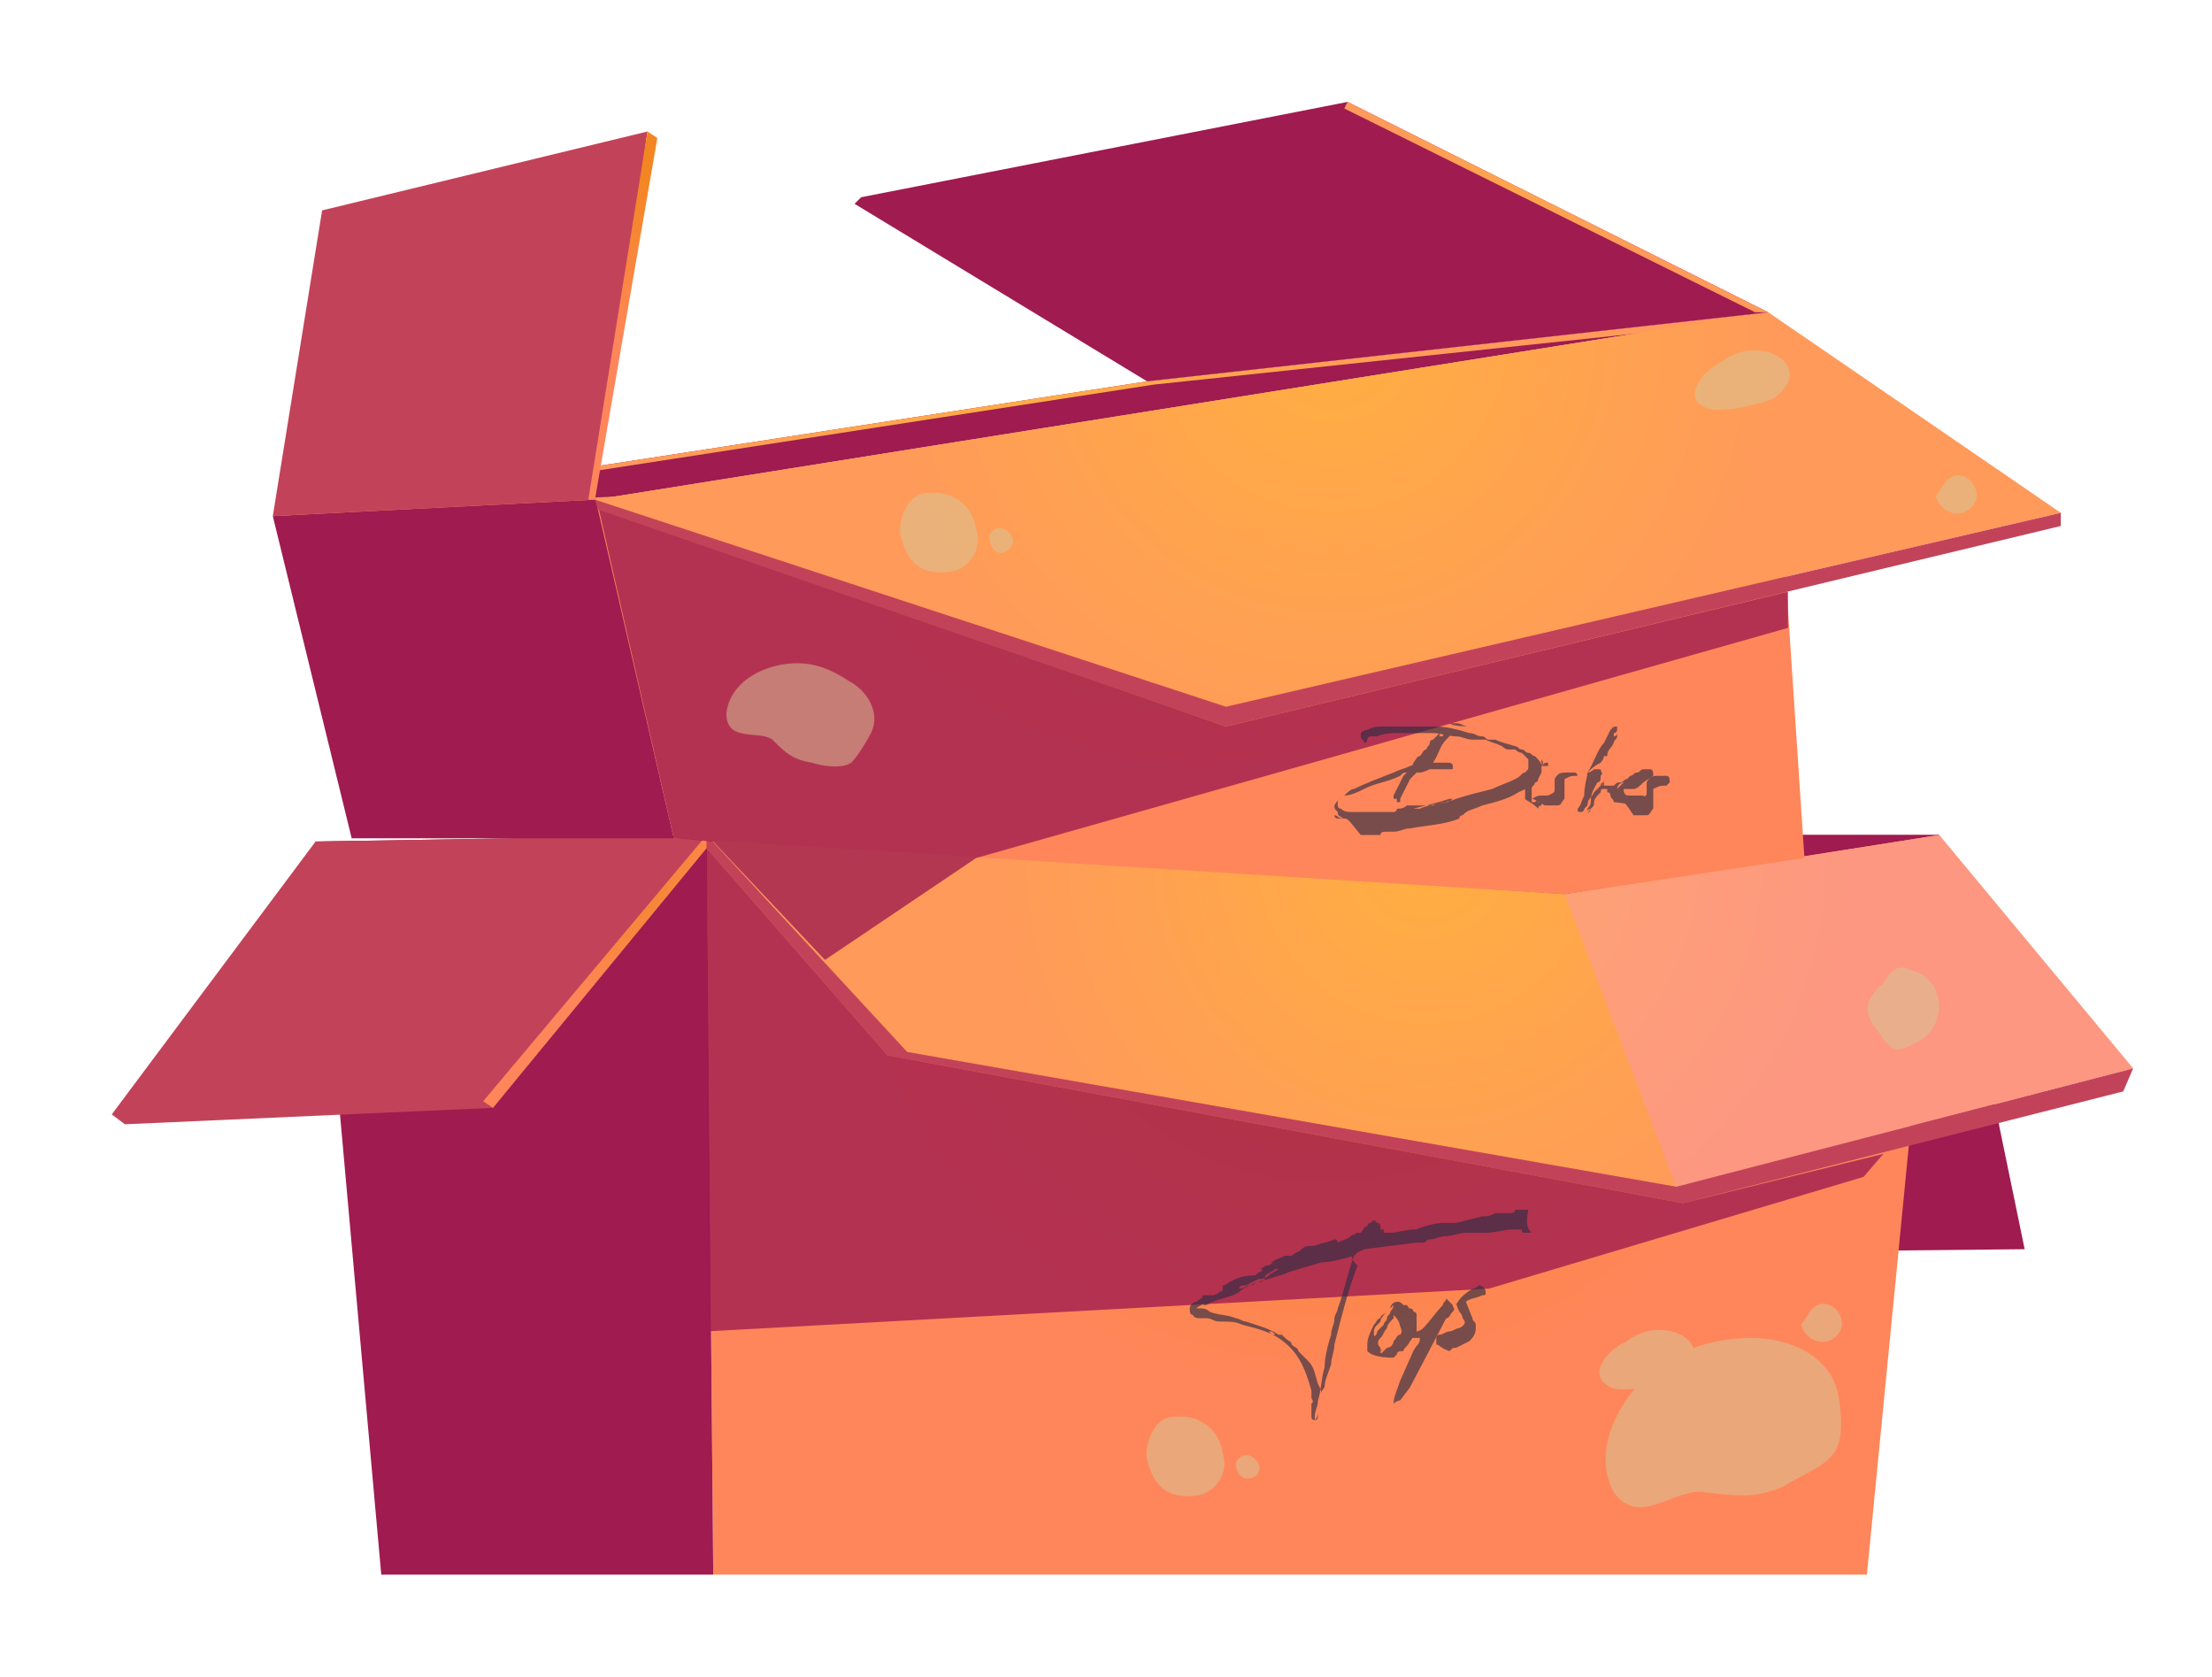 <svg xmlns="http://www.w3.org/2000/svg" xmlns:xlink="http://www.w3.org/1999/xlink" version="1.1" id="Layer_1" x="0px" y="0px" viewBox="0 0 67.3 51" style="enable-background:new 0 0 67.3 51;" xml:space="preserve">
<style type="text/css">
	.boxes01st0{fill-rule:evenodd;clip-rule:evenodd;fill:#9F1B50;}
	.boxes01st1{fill-rule:evenodd;clip-rule:evenodd;fill:url(#SVGID_1_);}
	.boxes01st2{fill-rule:evenodd;clip-rule:evenodd;fill:url(#SVGID_2_);}
	.boxes01st3{fill-rule:evenodd;clip-rule:evenodd;fill:#C24359;}
	.boxes01st4{opacity:0.3;fill-rule:evenodd;clip-rule:evenodd;fill:#F692DD;enable-background:new    ;}
	.boxes01st5{fill-rule:evenodd;clip-rule:evenodd;fill:url(#SVGID_3_);}
	.boxes01st6{opacity:0.77;fill-rule:evenodd;clip-rule:evenodd;fill:#9F1B50;enable-background:new    ;}
	.boxes01st7{opacity:0.5;}
	.boxes01st8{fill-rule:evenodd;clip-rule:evenodd;fill:#D6C79A;}
	.boxes01st9{opacity:0.64;}
	.boxes01st10{fill:#2C2C43;}
	.boxes01st11{fill-rule:evenodd;clip-rule:evenodd;fill:url(#SVGID_4_);}
	.boxes01st12{fill-rule:evenodd;clip-rule:evenodd;fill:url(#SVGID_5_);}
	.boxes01st13{fill-rule:evenodd;clip-rule:evenodd;fill:url(#SVGID_6_);}
	.boxes01st14{fill-rule:evenodd;clip-rule:evenodd;fill:url(#SVGID_7_);}
	.boxes01st15{fill-rule:evenodd;clip-rule:evenodd;fill:url(#SVGID_8_);}
</style>
<g>
	<g>
		<polygon class="boxes01st0" points="59,25.4 61.6,38 51.6,38.1 47.1,25.4   "/>
		<polygon class="boxes01st0" points="59,25.4 37.4,25.4 9.6,25.6 48.1,30.7   "/>
		
			<radialGradient id="SVGID_1_" cx="40.386" cy="31.933" r="15.553" gradientTransform="matrix(1 0 0 -1 0 58.627)" gradientUnits="userSpaceOnUse">
			<stop offset="2.234640e-02" style="stop-color:#F1861A"/>
			<stop offset="1" style="stop-color:#FF865A"/>
		</radialGradient>
		<polygon class="boxes01st1" points="21.7,47.9 21.5,25.4 47.6,27.2 59,25.4 56.8,47.9   "/>
		<polygon class="boxes01st0" points="21.5,25.4 9.6,25.6 11.6,47.9 21.7,47.9   "/>
		
			<radialGradient id="SVGID_2_" cx="43.385" cy="32.604" r="13.127" gradientTransform="matrix(1 0 0 -1 0 58.627)" gradientUnits="userSpaceOnUse">
			<stop offset="2.234640e-02" style="stop-color:#FFAE42"/>
			<stop offset="1" style="stop-color:#FF9A5A"/>
		</radialGradient>
		<polygon class="boxes01st2" points="21.5,25.4 27.6,32 51,36.1 64.9,32.5 59,25.4 47.6,27.2   "/>
		<polygon class="boxes01st3" points="64.9,32.5 64.6,33.2 51.2,36.6 27,32.1 21.5,25.8 21.5,25.4 27.6,32 51,36.1   "/>
		<polygon class="boxes01st4" points="47.6,27.2 51,36.1 64.9,32.5 59,25.4   "/>
		<polygon class="boxes01st3" points="15,33.7 3.8,34.2 3.4,33.9 9.6,25.6 21.5,25.4   "/>
		
			<radialGradient id="SVGID_3_" cx="18.143" cy="32.743" r="4.681" gradientTransform="matrix(1 0 0 -1 0 58.627)" gradientUnits="userSpaceOnUse">
			<stop offset="2.234640e-02" style="stop-color:#F1861A"/>
			<stop offset="1" style="stop-color:#FF865A"/>
		</radialGradient>
		<polygon class="boxes01st5" points="21.5,25.8 15,33.7 14.7,33.5 21.5,25.4   "/>
		<polygon class="boxes01st6" points="21.5,40.5 45.3,39.2 56.7,35.8 57.3,35.1 51.2,36.6 27,32.1 21.5,25.8   "/>
		<g class="boxes01st7">
			<path class="boxes01st8" d="M57.2,30c-0.4,0.4-0.5,0.7-0.2,1.2c0.2,0.2,0.3,0.5,0.6,0.7c0.3,0.1,0.7-0.2,0.9-0.3     c0.8-0.6,0.6-1.9-0.4-2.1c-0.4-0.2-0.6,0.1-0.8,0.4C57.3,30,57,30.1,57.2,30z"/>
			<path class="boxes01st8" d="M34.9,44.4c0.2,0.8,0.6,1.2,1.5,1.1c0.6-0.1,1-0.7,0.8-1.3c-0.1-0.7-0.7-1.2-1.5-1.1     C35.1,43.1,34.8,44,34.9,44.4z"/>
			<path class="boxes01st8" d="M49.1,45.4c-0.7-1.3,0.2-2.9,1.2-3.7c0.9-0.7,1.9-1,3-1c1.1,0,2.3,0.5,2.6,1.6c0.1,0.4,0.2,1.3,0,1.7     c-0.2,0.6-1.2,0.9-1.6,1.2c-0.9,0.4-1.4,0.3-2.4,0.2C51,45.2,49.9,46.5,49.1,45.4z"/>
			<path class="boxes01st8" d="M49.5,40.8C49,41,48.2,41.8,49,42.2c0.4,0.2,1.7-0.1,2.1-0.3c1.4-1.1-0.8-2.1-1.8-0.9L49.5,40.8z"/>
			<path class="boxes01st8" d="M55,40c0.5-0.9,1.5,0.2,0.8,0.7c-0.4,0.3-0.9,0-1-0.4L55,40z"/>
			<path class="boxes01st8" d="M37.6,44.5c0.3-0.6,1,0.1,0.6,0.4C37.9,45.1,37.6,44.9,37.6,44.5L37.6,44.5z"/>
		</g>
		<g class="boxes01st9">
			<path class="boxes01st10" d="M46.6,37.5c-0.1,0-0.1,0-0.2,0c-0.1,0-0.1,0-0.1-0.1c-0.1,0-0.2,0-0.3,0c-0.2,0-0.5,0.1-0.8,0.1     c-0.2,0-0.2,0-0.4,0c-0.1,0-0.2,0-0.2,0c-0.2,0-0.4,0.1-0.6,0.1s-0.3,0.1-0.5,0.1c-0.1,0-0.1,0.1-0.2,0.1s-0.1,0-0.2,0L41.5,38     l-0.2,0.1l-0.1,0.1c-0.2,0.5-0.3,1.1-0.5,1.6c0,0.1-0.1,0.2-0.1,0.3c0,0.2-0.1,0.3-0.1,0.5c-0.1,0.3-0.2,0.7-0.2,1     c-0.1,0.3-0.1,0.7-0.2,1c0,0.2-0.1,0.3-0.1,0.5v0.1c0.1-0.1,0.1-0.2,0.1-0.2c0,0.1,0,0.2-0.1,0.2c0,0-0.1,0-0.1-0.1v-0.4     c0.1-0.1,0-0.1,0-0.2v-0.1v-0.1c-0.2-0.7-0.4-1.2-1-1.6c-0.3-0.2-0.7-0.3-1.1-0.4c-0.2-0.1-0.4-0.1-0.7-0.1     c-0.2,0-0.2-0.1-0.4-0.1c-0.1,0-0.2,0-0.2,0s-0.2,0-0.2-0.1c-0.1,0-0.1-0.1-0.1-0.2s0.1-0.2,0.2-0.2c0.1-0.1,0.2-0.1,0.2-0.2     c0.1,0,0.1,0,0.2,0h0.1c0.1,0,0.2-0.1,0.2-0.1s0.1,0,0.1-0.1c0,0,0,0,0-0.1l0,0c0.1,0,0.2-0.1,0.2-0.1c0.2-0.1,0.4-0.2,0.7-0.2     c0.1,0,0.1,0,0.2-0.1c0,0,0.1,0,0.1-0.1c0,0,0,0-0.1,0l0,0c0.1,0,0.2-0.1,0.2-0.1s0.2,0,0.2-0.1c0.1-0.1,0.2-0.1,0.4-0.2     c0,0,0.1,0,0.2,0l0,0c0.1-0.1,0.2-0.1,0.3-0.2c0.1-0.1,0.2-0.1,0.4-0.1h0.1H40l0,0c0.2-0.1,0.4-0.1,0.6-0.2c0,0,0.1,0,0.1,0.1     c0.2-0.1,0.3-0.1,0.4-0.2c0,0,0.1-0.1,0.1,0c0-0.1,0.1-0.1,0.2-0.1c0.1-0.1,0.1-0.2,0.2-0.2c0,0,0-0.1,0.1-0.1     c0.1-0.1,0.1-0.1,0.2,0c0,0,0.1,0,0.1,0.1l0,0c0,0,0,0,0,0.1c0,0,0,0,0.1,0v0.1l0,0c0.1,0,0.2,0,0.2,0c0.2,0,0.5-0.1,0.7-0.1h0.1     c0.2-0.1,0.6-0.2,0.8-0.2h0.1c0.1,0,0.2,0,0.3,0l0,0l0.8-0.2h-0.1h0.1c0.2,0,0.2,0,0.4-0.1c0.1,0,0.1,0,0.2,0c0.1,0,0.2,0,0.2,0     c0.1,0,0.2,0,0.2-0.1c0.1,0,0.2,0,0.3,0c0.1,0,0.1,0,0.2,0h-0.1l0,0C46.4,37.3,46.5,37.4,46.6,37.5L46.6,37.5     C46.6,37.3,46.6,37.4,46.6,37.5z M41.2,38.2C41.1,38.2,41.1,38.2,41.2,38.2c-0.4,0.1-0.7,0.2-1,0.2c-0.3,0.1-0.7,0.2-1,0.3     c-0.2,0.1-0.3,0.1-0.6,0.2c-0.3,0.1-0.7,0.2-0.9,0.4c-0.3,0.2-0.7,0.2-1,0.4h-0.1l0.1-0.1c-0.1,0.1-0.2,0.1-0.3,0.2h0.1     c0.1,0,0.2,0,0.3,0.1c0.2,0.1,0.6,0.1,0.8,0.2c0.1,0,0.2,0.1,0.3,0.1c0.3,0.1,0.7,0.2,1,0.4c0,0,0,0,0.1,0l0.1,0.1     c0.1,0.1,0.2,0.1,0.2,0.2c0.1,0.1,0.2,0.1,0.2,0.2c0.1,0.1,0.2,0.2,0.2,0.2c0,0,0,0,0.1,0.1c0.2,0.2,0.2,0.4,0.3,0.7     c0.1,0.2,0.1,0.2,0.1,0.3c0-0.1,0.1-0.2,0.1-0.2c0-0.2,0.1-0.4,0.2-0.7c0-0.2,0.1-0.4,0.1-0.6c0.2-0.8,0.4-1.6,0.7-2.4     C41.1,38.3,41.1,38.2,41.2,38.2z M37.7,39.2L37.7,39.2L37.7,39.2c0.2,0,0.2-0.1,0.3-0.1c0.2,0,0.2-0.1,0.3-0.1     c0.1,0,0.1,0,0.2-0.1l0,0h-0.1c0.1,0,0.2-0.1,0.2-0.1c0.1-0.1,0.2-0.1,0.3-0.2h-0.1c-0.1,0.1-0.2,0.1-0.3,0.2l0,0     c0,0.1-0.1,0.1-0.2,0.1c-0.2,0.1-0.2,0.1-0.4,0.2C37.8,39.1,37.7,39.1,37.7,39.2z M38.8,40.6c-0.1-0.1-0.1-0.1-0.2-0.1     C38.7,40.6,38.7,40.6,38.8,40.6z M44.7,37.4c-0.1,0-0.1,0-0.2,0H44.7z M44.9,37.4c-0.1,0-0.1,0-0.2,0     C44.8,37.4,44.8,37.4,44.9,37.4z M45.1,37.3L45.1,37.3C45,37.4,45,37.3,45.1,37.3z"/>
			<path class="boxes01st10" d="M41.6,41.1c0-0.1,0-0.1,0-0.2c0-0.2,0.1-0.4,0.2-0.6c0.1-0.1,0.1-0.2,0.2-0.2c0-0.1,0.1-0.1,0.2-0.2     l0.1-0.1c0-0.1,0.1-0.2,0.2-0.2c0.1,0,0.1,0,0.2,0.1c0.1,0,0.1,0,0.1,0s0.1,0.1,0.1,0.2s0,0.1,0,0.2c0.1,0.2,0.1,0.2,0.1,0.4     c0,0.1,0,0.2-0.1,0.3c-0.1,0.2-0.2,0.2-0.2,0.3c-0.1,0-0.2,0-0.2,0.1l-0.1,0.1C41.9,41.3,41.7,41.2,41.6,41.1z M41.9,40.5     c0.1-0.1,0.1-0.1,0.2-0.2c0-0.1,0.1-0.1,0.1-0.2c0-0.1,0.1-0.1,0.1-0.2c0,0,0.1-0.1,0.1-0.2l0,0c-0.1,0.1-0.1,0.1-0.2,0.2     c-0.1,0.1-0.2,0.2-0.2,0.3c-0.2,0.2-0.2,0.2-0.2,0.4C41.8,40.7,41.9,40.6,41.9,40.5z M42.2,41c0.1,0,0.2-0.1,0.2-0.2     c0.1-0.1,0.1-0.2,0.2-0.2l0,0c0.1-0.1,0-0.2,0-0.3c0,0.1,0,0.2,0,0.2c0-0.2,0-0.3-0.2-0.5v0.1l0,0l0,0c-0.1,0.1-0.2,0.2-0.2,0.3     c-0.1,0.1-0.1,0.2-0.2,0.3c-0.1,0.1-0.1,0.2,0,0.3C42,41.1,42,41.1,42.2,41L42.2,41l-0.2,0.1C42,41.2,42,41.2,42.2,41     C42.1,41.1,42.1,41.1,42.2,41z"/>
			<path class="boxes01st10" d="M42.4,42.7L42.4,42.7C42.4,42.7,42.4,42.7,42.4,42.7C42.4,42.7,42.4,42.7,42.4,42.7     C42.4,42.6,42.4,42.6,42.4,42.7L42.4,42.7c0-0.2,0.1-0.4,0.2-0.7l0.4-0.9c0.1-0.2,0.2-0.2,0.2-0.4l0,0h-0.1c-0.1,0-0.1,0-0.2,0     c-0.2-0.1-0.2-0.2-0.2-0.3c0-0.1,0-0.2,0-0.3c0-0.1,0.1-0.2,0.1-0.2s0-0.1,0.1-0.1c0,0,0.1,0,0.1,0.1c0,0,0.1,0,0.1,0.1     s0,0.1,0,0.2v0.1c0,0.1,0,0.2,0,0.2c0.1,0,0.2-0.1,0.2-0.1c0.2-0.2,0.4-0.5,0.6-0.7c0-0.1,0.1-0.1,0.1-0.2     c0.1,0.1,0.1,0.1,0.2,0.2c0,0.1,0.1,0.1,0,0.2c-0.1,0.1-0.1,0.2-0.2,0.2l-1.1,2.1l-0.3,0.4C42.6,42.6,42.5,42.6,42.4,42.7     L42.4,42.7z M42.9,40.3c-0.1-0.1-0.1-0.2-0.1-0.2V40C42.9,40.2,42.9,40.3,42.9,40.3C43,40.4,42.9,40.4,42.9,40.3z"/>
			<path class="boxes01st10" d="M43.7,40.9c0-0.1,0-0.1,0-0.2c0,0,0-0.1,0.1-0.1c0.1,0,0.2-0.1,0.3-0.1c0.1,0,0.2-0.1,0.3-0.1     c0.2-0.1,0.2-0.2,0.1-0.3c0-0.1-0.1-0.2-0.1-0.2s-0.1-0.2-0.1-0.3c0,0,0,0,0,0.1c0.1-0.2,0.2-0.3,0.5-0.5l0,0l0,0     c0.1,0,0.2-0.1,0.2-0.1c0.1,0,0.2,0.1,0.2,0.2c0,0.1,0,0.1-0.1,0.1l0,0c-0.2,0.1-0.4,0.1-0.5,0.2l0,0l0.2,0.5     c0,0.1,0.1,0.1,0.1,0.2v0.1c0,0.2-0.1,0.3-0.2,0.4c-0.2,0.1-0.2,0.1-0.4,0.2c-0.1,0-0.1,0-0.2,0.1C43.8,41,43.8,40.9,43.7,40.9z      M44.4,39.6L44.4,39.6L44.4,39.6L44.4,39.6L44.4,39.6z"/>
		</g>
	</g>
	
		<radialGradient id="SVGID_4_" cx="36.588" cy="48.087" r="13.603" gradientTransform="matrix(1 0 0 -1 0 58.627)" gradientUnits="userSpaceOnUse">
		<stop offset="2.234640e-02" style="stop-color:#F1861A"/>
		<stop offset="1" style="stop-color:#FF865A"/>
	</radialGradient>
	<polygon class="boxes01st11" points="54.9,26.1 53.8,9.5 18.1,15.2 20.5,25.5 47.6,27.2  "/>
	<polygon class="boxes01st0" points="18.1,15.1 8.3,15.7 10.7,25.5 20.5,25.5  "/>
	<polygon class="boxes01st0" points="53.8,9.5 34.9,11.6 8.3,15.7 18.1,15.2  "/>
	
		<radialGradient id="SVGID_5_" cx="31.182" cy="48.738" r="12.873" gradientTransform="matrix(1 0 0 -1 0 58.627)" gradientUnits="userSpaceOnUse">
		<stop offset="2.234640e-02" style="stop-color:#FFAE42"/>
		<stop offset="1" style="stop-color:#FF9A5A"/>
	</radialGradient>
	<polygon class="boxes01st12" points="18.8,15.1 10.5,15.5 35.1,11.7 50.2,10.1 53.8,9.5 34.9,11.6 8.3,15.7 18.1,15.2  "/>
	
		<radialGradient id="SVGID_6_" cx="40.521" cy="48.412" r="13.681" gradientTransform="matrix(1 0 0 -1 0 58.627)" gradientUnits="userSpaceOnUse">
		<stop offset="2.234640e-02" style="stop-color:#FFAE42"/>
		<stop offset="1" style="stop-color:#FF9A5A"/>
	</radialGradient>
	<polygon class="boxes01st13" points="53.8,9.5 62.7,15.6 37.3,21.5 18.1,15.2  "/>
	<polygon class="boxes01st6" points="54.4,19.1 29.7,26.1 25.1,29.2 21.7,25.6 20.5,25.5 18.2,15.4 37.3,22.1 54.4,18  "/>
	<polygon class="boxes01st3" points="8.3,15.7 9.8,6.4 19.7,4 18.1,15.2  "/>
	
		<radialGradient id="SVGID_7_" cx="18.972" cy="53.949" r="5.823" gradientTransform="matrix(1 0 0 -1 0 58.627)" gradientUnits="userSpaceOnUse">
		<stop offset="2.234640e-02" style="stop-color:#F1861A"/>
		<stop offset="1" style="stop-color:#FF865A"/>
	</radialGradient>
	<polygon class="boxes01st14" points="20,4.2 19.7,4 17.9,15.2 18.1,15.2  "/>
	<polygon class="boxes01st3" points="62.7,15.6 62.7,16 37.3,22.1 18.2,15.5 18.1,15.2 37.3,21.5  "/>
	<polygon class="boxes01st0" points="53.8,9.5 41,3.1 26.2,6 26,6.2 34.9,11.6  "/>
	
		<radialGradient id="SVGID_8_" cx="47.371" cy="55.177" r="4.897" gradientTransform="matrix(1 0 0 -1 0 58.627)" gradientUnits="userSpaceOnUse">
		<stop offset="2.234640e-02" style="stop-color:#FFAE42"/>
		<stop offset="1" style="stop-color:#FF9A5A"/>
	</radialGradient>
	<polygon class="boxes01st15" points="41,3.1 40.9,3.3 53.4,9.5 53.8,9.5  "/>
	<g class="boxes01st7">
		<path class="boxes01st8" d="M27.4,16.3c0.2,0.8,0.6,1.2,1.5,1.1c0.6-0.1,1-0.7,0.8-1.3c-0.1-0.7-0.7-1.2-1.5-1.1    C27.6,15,27.3,15.9,27.4,16.3z"/>
		<path class="boxes01st8" d="M22.1,21.7c0.1-0.9,1-1.4,1.8-1.5c0.7-0.1,1.3,0.1,1.9,0.5c0.6,0.3,1,1,0.7,1.6c-0.1,0.2-0.4,0.7-0.6,0.9    c-0.3,0.2-0.9,0.1-1.2,0c-0.6-0.1-0.8-0.3-1.2-0.7C23.1,22.2,22.1,22.6,22.1,21.7z"/>
		<path class="boxes01st8" d="M52.4,11c-0.5,0.2-1.3,1.1-0.5,1.4c0.4,0.2,1.7-0.1,2.1-0.3c1.4-1.1-0.8-2.1-1.8-0.9L52.4,11z"/>
		<path class="boxes01st8" d="M59.1,14.8c0.5-0.9,1.5,0.2,0.8,0.7c-0.4,0.3-0.9,0-1-0.4L59.1,14.8z"/>
		<path class="boxes01st8" d="M30.1,16.3c0.3-0.6,1,0.1,0.6,0.4C30.4,17,30.1,16.7,30.1,16.3L30.1,16.3z"/>
	</g>
	<g class="boxes01st9">
		<path class="boxes01st10" d="M40.9,24.9L40.9,24.9C40.8,24.9,40.8,24.8,40.9,24.9c-0.1,0-0.1,0-0.2,0c0,0-0.1,0-0.1-0.1    C40.7,24.8,40.7,24.9,40.9,24.9c-0.2-0.1-0.2-0.1-0.2-0.2c-0.1-0.1-0.1-0.1-0.1-0.2c0.1-0.2,0.2-0.2,0.3-0.3    c0.1-0.1,0.2-0.2,0.3-0.2c0.4-0.2,0.7-0.3,1.2-0.5c0.2-0.1,0.3-0.1,0.5-0.2c0,0,0.1,0,0.1-0.1c0.1-0.1,0.1-0.2,0.2-0.2    c0.1-0.1,0.1-0.2,0.2-0.2c0-0.1,0.1-0.1,0.1-0.2c0,0,0-0.1,0.1-0.1c0.1-0.1,0.1-0.1,0.2-0.2v0.1h0.1l0,0l0,0l0,0    c0,0,0-0.1,0.1-0.1c0,0,0,0,0.1,0l0,0c0,0,0,0-0.1,0c0,0,0,0,0.1,0v0.1l-0.1,0.1c-0.2,0.2-0.2,0.4-0.4,0.7l0,0l0,0    c0.1,0,0.2,0,0.2,0h0.2l0,0c0.1,0,0.2,0,0.2,0.1v0.1H44c0,0,0,0-0.1,0l0,0l0,0c-0.1,0-0.1,0-0.2,0s-0.2,0-0.2,0s-0.2,0.1-0.3,0.1    c0,0,0,0-0.1,0l0,0c-0.1,0.1-0.1,0.1-0.2,0.2c-0.1,0.2-0.2,0.4-0.3,0.6v0.1c0,0,0,0-0.1,0v-0.1h-0.1v-0.1l0.3-0.6c0,0,0,0,0.1-0.1    c-0.1,0-0.1,0-0.2,0.1c-0.4,0.2-0.7,0.2-1.1,0.4c-0.2,0.1-0.4,0.2-0.6,0.2c-0.1,0.1-0.2,0.1-0.2,0.2c0,0,0,0,0,0.1    c0,0,0,0.1,0.1,0.1c0.1,0.1,0.2,0.1,0.3,0.1c0.2,0,0.4,0,0.7,0c0.1,0,0.1,0,0.2,0h0.1l0,0c0,0,0,0-0.1,0c0.1,0,0.1,0,0.2,0    c0.1,0,0.2,0,0.2,0c0,0,0.1,0,0.1-0.1c0.1,0,0.2,0,0.3-0.1h0.1H43h0.1h0.1h0.1h0.1h0.1h0.1c0.2-0.1,0.5-0.1,0.7-0.2    c0.3-0.1,0.7-0.2,1.1-0.3c0.2-0.1,0.5-0.2,0.7-0.3c0.2-0.1,0.2-0.2,0.3-0.2c0.1-0.1,0.1-0.1,0.1-0.2c0-0.1,0-0.2,0-0.2    c-0.1-0.1-0.2-0.2-0.2-0.2c-0.1,0-0.2-0.1-0.2-0.1s0,0-0.1,0l0,0h-0.1c-0.1,0-0.2-0.1-0.2-0.1c-0.2-0.1-0.3-0.1-0.5-0.2H45    c-0.1,0-0.2,0-0.2,0c-0.2,0-0.3-0.1-0.5-0.1c-0.2,0-0.5-0.1-0.7-0.1c-0.3,0-0.7,0-1,0c-0.2,0-0.5,0-0.7,0.1c-0.1,0-0.1,0-0.2,0    c0,0-0.1,0-0.1,0.1c0,0.1,0,0.1,0,0.1s0,0,0-0.1c0,0,0,0.1-0.1,0.1l0,0c0-0.1-0.1-0.1-0.1-0.2v-0.1c0.1-0.1,0.2-0.1,0.2-0.1    c0.2-0.1,0.3-0.1,0.5-0.1c0.1,0,0.1,0,0.2,0c0.2,0,0.3,0,0.5,0c0.3,0,0.7,0,0.9,0c0.3,0,0.7,0.1,1,0.2c0.2,0,0.2,0.1,0.4,0.1    c0.1,0,0.1,0.1,0.2,0.1h0.1c0,0,0,0,0.1,0c0.2,0.1,0.3,0.1,0.6,0.2c0.1,0,0.1,0.1,0.2,0.1c0.1,0,0.1,0.1,0.2,0.1s0.1,0.1,0.2,0.1    c0.1,0.1,0.2,0.2,0.2,0.3c0,0.1,0,0.1,0,0.2c-0.1,0.2-0.1,0.2-0.2,0.3c-0.2,0.2-0.3,0.2-0.5,0.3c-0.3,0.2-0.7,0.3-1.1,0.4    c-0.2,0.1-0.3,0.1-0.5,0.2l0,0h0.1l0,0c-0.1,0-0.1,0-0.2,0.1c0,0-0.1,0-0.1,0.1c-0.5,0.2-1,0.2-1.5,0.3c-0.2,0-0.3,0.1-0.5,0.1    c-0.1,0-0.2,0-0.2,0l0,0c-0.1,0-0.2,0-0.2,0.1c-0.2,0-0.4,0-0.6,0C41,24.9,41,24.9,40.9,24.9z M41.8,24.8L41.8,24.8L41.8,24.8z     M43.2,24.6c0.2-0.1,0.4-0.1,0.7-0.2h0.1c0.1,0,0.2-0.1,0.2-0.1l0,0h-0.1l0,0l0,0c-0.3,0.1-0.7,0.2-1.1,0.3    C43.1,24.6,43.1,24.6,43.2,24.6z M44.7,22.1c-0.2,0-0.2-0.1-0.4-0.1c-0.1,0-0.1,0-0.2,0C44.2,22.1,44.7,22.1,44.7,22.1    C44.7,22.1,44.7,22.1,44.7,22.1z"/>
		<path class="boxes01st10" d="M46.4,24.3c0-0.1,0-0.2,0-0.2c0-0.2,0.1-0.3,0.2-0.4c0,0,0-0.1,0.1-0.1l0.1-0.1h0.1c0,0-0.1,0-0.1,0.1l0,0    l0,0l0,0l0,0c0,0.1,0,0.1,0,0.1l0,0c0,0,0,0.1-0.1,0.1l0,0c0,0.1-0.1,0.1-0.1,0.2V24l0,0c0,0,0,0.1,0,0.2c0,0.1,0,0.1,0,0.2l0,0    h0.1l0,0l0.1-0.1c0,0,0,0,0,0.1h0.1c0,0,0,0,0,0.1c0,0-0.1,0-0.1,0.1l0,0C46.6,24.4,46.5,24.4,46.4,24.3z M46.9,23.3    C46.9,23.3,46.8,23.3,46.9,23.3C46.8,23.3,46.8,23.3,46.9,23.3c0-0.1,0-0.1,0-0.2C46.9,23.1,47,23.2,46.9,23.3    c0.1-0.1,0.1-0.1,0.2-0.1v0.1C47,23.3,47,23.3,46.9,23.3C46.9,23.4,46.9,23.3,46.9,23.3z"/>
		<path class="boxes01st10" d="M46.6,24.3L46.6,24.3C46.6,24.2,46.6,24.2,46.6,24.3c0.2-0.1,0.2-0.1,0.3-0.1s0.2,0,0.2,0    c0.2-0.1,0.2-0.1,0.2-0.2c0-0.1,0-0.1,0-0.2c0-0.1,0-0.2,0-0.2c0,0,0,0,0,0.1c0.1-0.2,0.2-0.2,0.4-0.2l0,0l0,0c0.1,0,0.2,0,0.2,0    c0.1,0,0.1,0.1,0.1,0.2L48,23.6l0,0c-0.2,0-0.2,0-0.4,0.1l0,0V24c0,0.1,0,0.1,0,0.2c0,0,0,0,0,0.1c-0.1,0.1-0.1,0.2-0.2,0.2    c-0.1,0-0.2,0-0.3,0h-0.1C46.8,24.4,46.7,24.3,46.6,24.3z M47.4,23.5L47.4,23.5L47.4,23.5L47.4,23.5L47.4,23.5z"/>
		<path class="boxes01st10" d="M48.3,23.5L48.3,23.5c0.1,0,0.2-0.1,0.2-0.1c0,0,0,0-0.1,0h0.2h0.1c0,0.1,0.1,0.1,0,0.2c0,0.1,0,0.2-0.1,0.2    c-0.1,0.2-0.2,0.3-0.2,0.6c0,0.1-0.1,0.2-0.1,0.2v0.1c0,0,0,0,0-0.1c0,0,0,0,0,0.1l0,0l0,0c0,0,0-0.1,0.1-0.1    c0.1-0.1,0.1-0.1,0.1-0.2c0-0.1,0.1-0.2,0.1-0.2c0-0.1,0.1-0.1,0.1-0.2V24c0-0.1,0.1-0.2,0.1-0.2c0-0.1,0-0.1,0-0.2v0.1    c0,0.2-0.1,0.2-0.2,0.4c-0.1,0.2-0.2,0.3-0.2,0.5v0.1v-0.1c0,0.1-0.1,0.1-0.1,0.2l0,0c0-0.1,0.1-0.2,0.1-0.2l0.1-0.2    c0-0.1,0.1-0.2,0.2-0.3c0-0.1,0.1-0.2,0.1-0.2v-0.1c0,0-0.1,0-0.1,0.1c-0.1,0.1-0.2,0.2-0.2,0.2c-0.1,0.2-0.2,0.2-0.2,0.4    l-0.1,0.1l0,0c0,0,0,0.1-0.1,0.1c-0.1,0-0.1,0-0.1-0.1c0.1-0.1,0.1-0.2,0.2-0.4C48.2,23.9,48.3,23.6,48.3,23.5    c0.2-0.3,0.3-0.7,0.5-0.9c0.1-0.2,0.1-0.2,0.2-0.4c0,0,0,0,0.1-0.1v0.1l0,0c0-0.1,0-0.1,0.1-0.1v0.1c0,0,0,0.1-0.1,0.1    c0,0,0,0,0,0.1c0.1,0,0.1-0.1,0.1-0.1s0,0,0,0.1c0,0.1-0.1,0.1-0.1,0.2c-0.1,0.2-0.2,0.2-0.2,0.4L48.8,23c0,0.1-0.1,0.2-0.1,0.2    C48.5,23.3,48.4,23.4,48.3,23.5z M48.7,23.5L48.7,23.5L48.7,23.5z"/>
		<path class="boxes01st10" d="M49.1,24.4L49.1,24.4c0-0.1-0.1-0.1-0.1-0.2l0,0c0,0,0-0.1-0.1-0.1l0,0c0,0,0,0,0-0.1c-0.1,0-0.1,0-0.2,0    c0,0,0,0,0-0.1c0,0,0,0,0.1,0l0,0c0.1,0,0.1,0,0.2,0c0,0,0,0,0.1,0c0.1-0.1,0.1-0.1,0.2-0.1c0.1,0,0.1-0.1,0.2-0.1    c0,0,0,0,0.1-0.1c0.1,0,0.1-0.1,0.2-0.1s0.1-0.1,0.2-0.1h0.1c0,0,0,0,0.1,0l0,0l0,0c0.1,0,0.1,0.1,0.1,0.2L50,23.8    c-0.1,0.1-0.2,0.2-0.3,0.2C49.6,24,49.4,24,49.4,24l0,0c0,0.2,0.1,0.2,0.2,0.2l0,0c0.1,0,0.1,0,0.2,0s0.1,0,0.2,0c0,0,0,0,0.1,0.1    c0.1,0,0,0.1,0,0.1c-0.1,0.1-0.2,0.1-0.2,0.1h-0.1C49.2,24.4,49.1,24.4,49.1,24.4z M49,24.1C48.9,24.1,48.9,24.1,49,24.1L49,24.1z     M49.4,23.8L49.4,23.8c-0.1,0-0.2,0.1-0.2,0.2C49.3,23.9,49.4,23.8,49.4,23.8z"/>
		<path class="boxes01st10" d="M49.4,24.4L49.4,24.4C49.4,24.4,49.4,24.4,49.4,24.4c0.2-0.1,0.2-0.1,0.3-0.1s0.2,0,0.2,0    c0.2-0.1,0.2-0.1,0.2-0.2c0-0.1,0-0.1,0-0.2c0-0.1,0-0.2,0-0.2c0,0,0,0,0,0.1c0.1-0.2,0.2-0.2,0.4-0.2l0,0l0,0c0.1,0,0.2,0,0.2,0    c0.1,0,0.1,0.1,0.1,0.2l-0.1,0.1l0,0c-0.2,0-0.2,0-0.4,0.1l0,0v0.3c0,0.1,0,0.1,0,0.2c0,0,0,0,0,0.1c-0.1,0.1-0.1,0.2-0.2,0.2    c-0.1,0-0.2,0-0.3,0h-0.1C49.5,24.5,49.5,24.5,49.4,24.4z M50.2,23.7L50.2,23.7L50.2,23.7L50.2,23.7L50.2,23.7z"/>
	</g>
</g>
</svg>